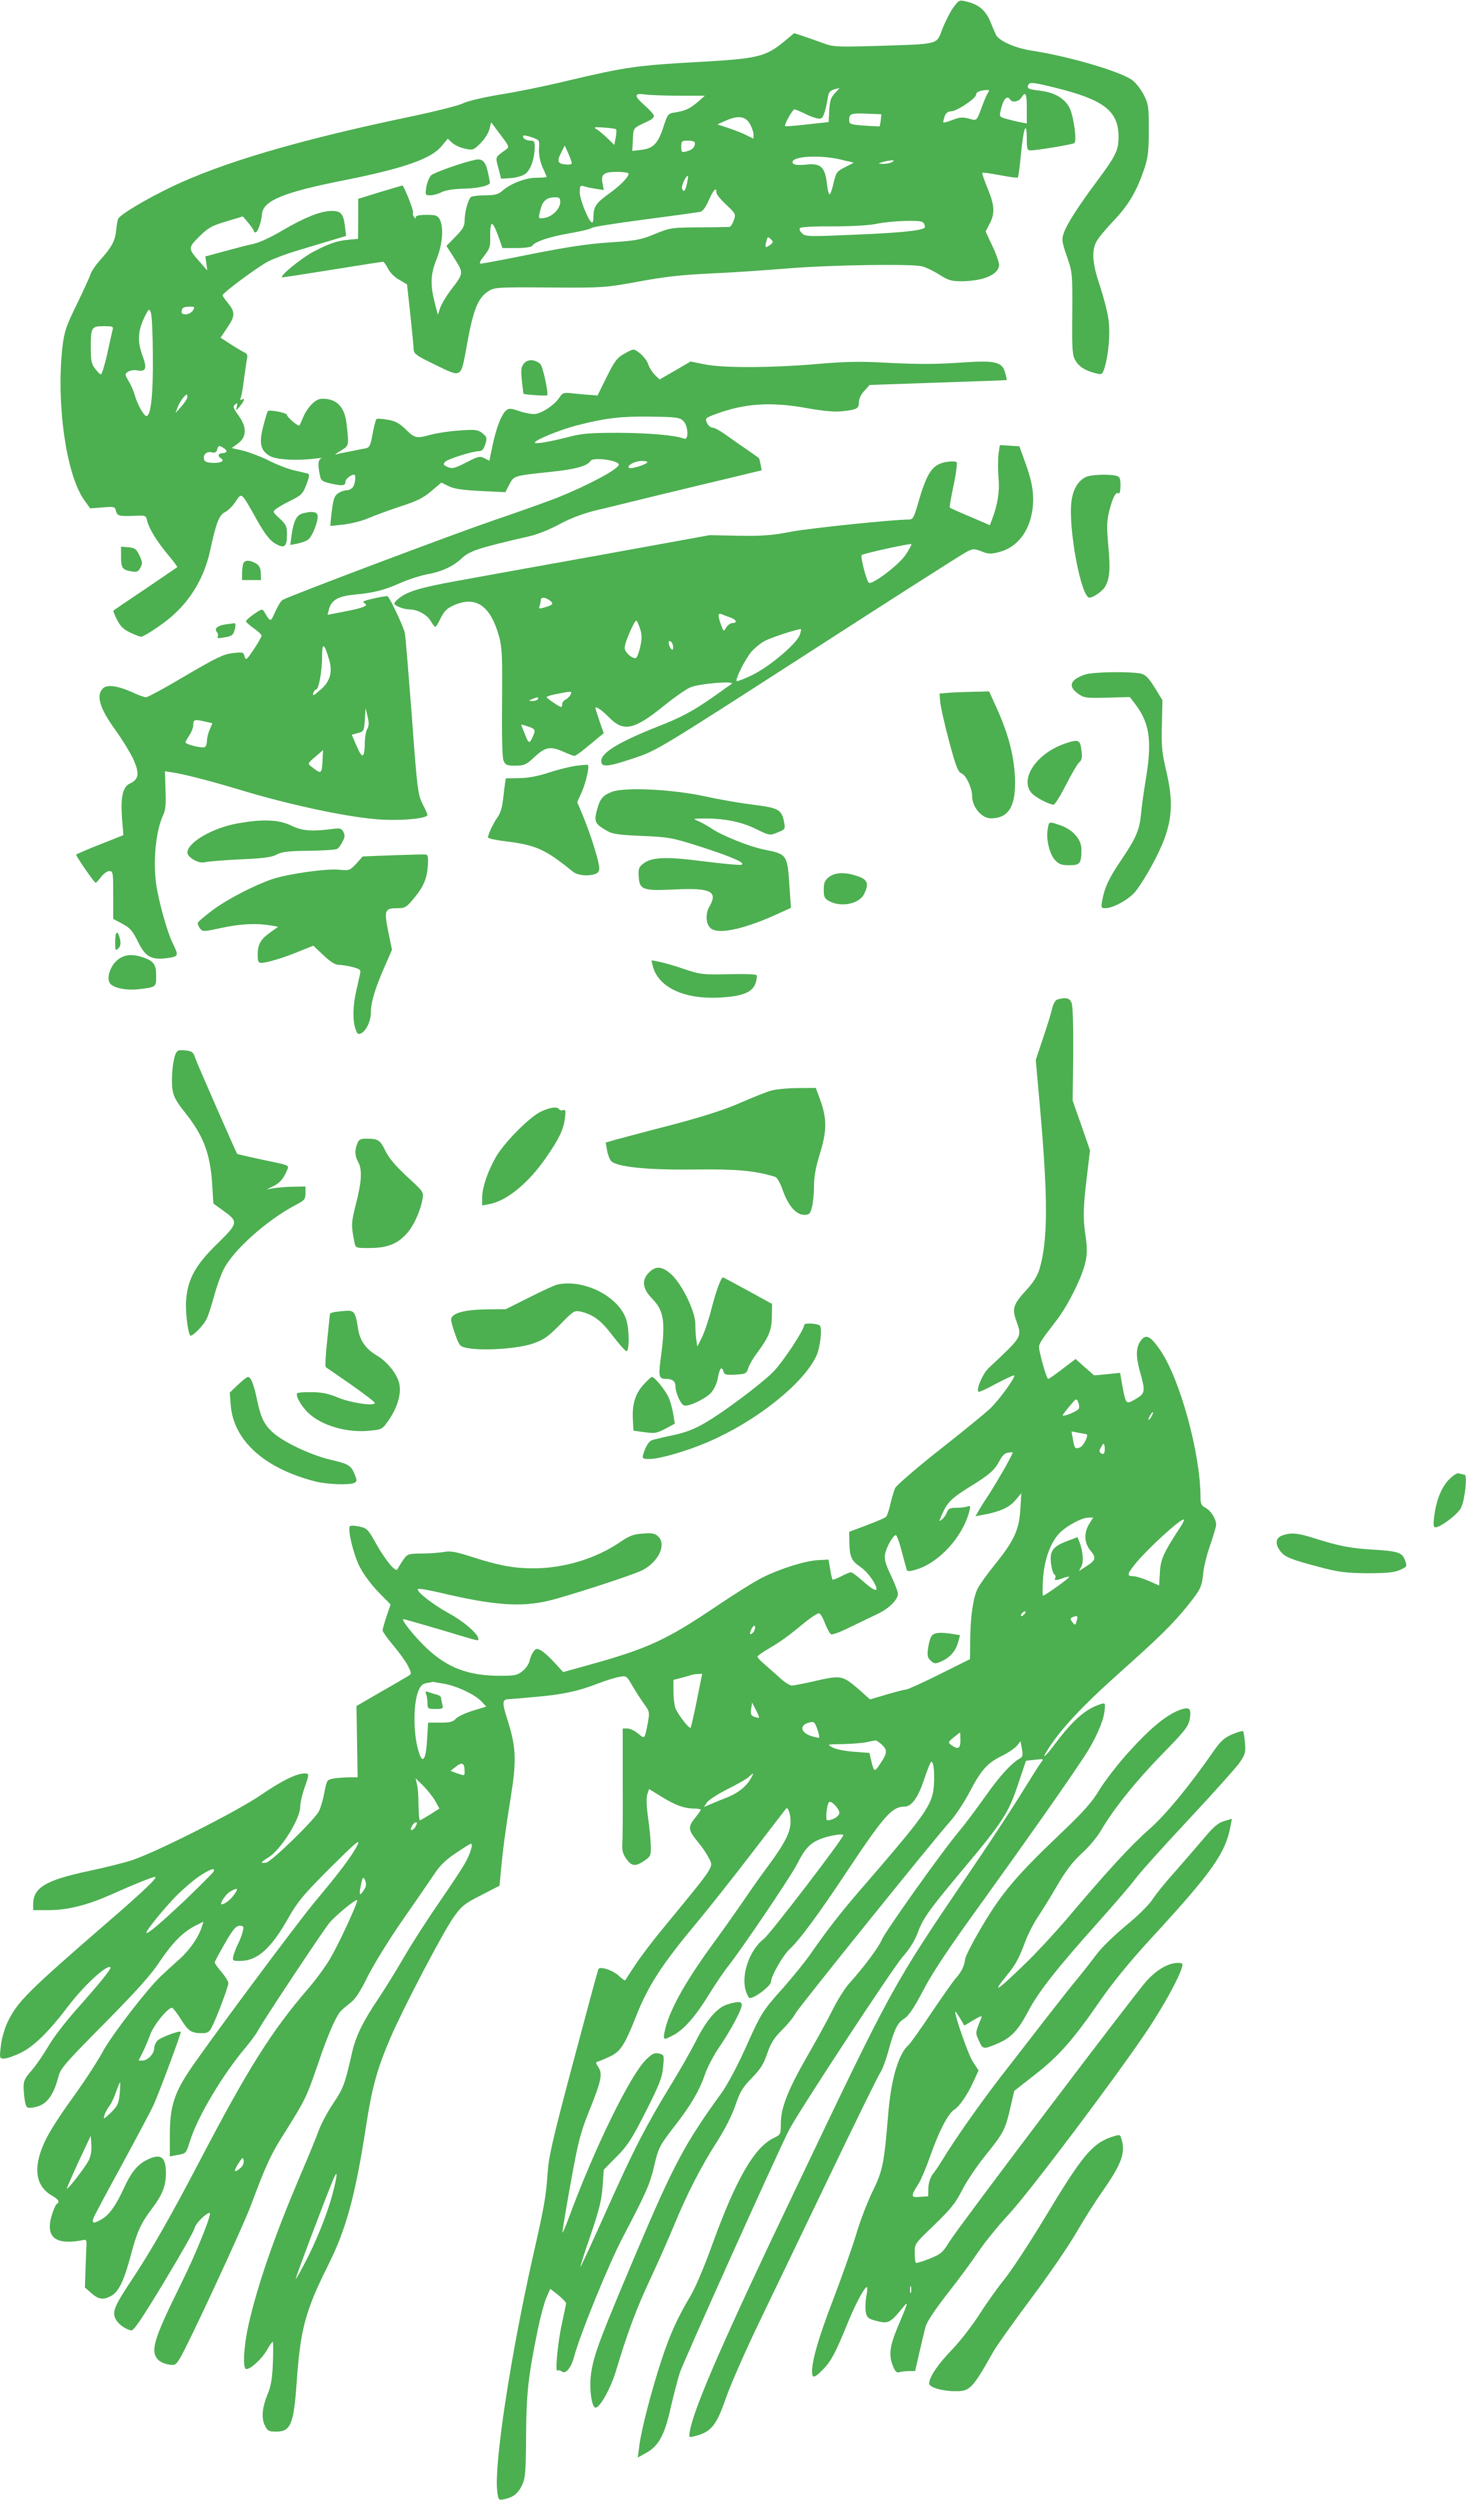 <?xml version="1.0" standalone="no"?>
<!DOCTYPE svg PUBLIC "-//W3C//DTD SVG 20010904//EN"
 "http://www.w3.org/TR/2001/REC-SVG-20010904/DTD/svg10.dtd">
<svg version="1.0" xmlns="http://www.w3.org/2000/svg"
 width="751pt" height="1280pt" viewBox="0 0 751 1280"
 preserveAspectRatio="xMidYMid meet">
<g transform="translate(0,1280) scale(0.1,-0.1)"
fill="#4caf50" stroke="none">
<path d="M4880 12756 c-17 -25 -41 -74 -54 -108 -29 -77 -13 -73 -327 -83
-215 -6 -228 -6 -285 15 -32 12 -79 28 -102 36 l-44 14 -54 -45 c-92 -75 -134
-85 -414 -101 -343 -19 -390 -26 -700 -99 -102 -25 -254 -56 -338 -69 -84 -14
-169 -34 -190 -45 -21 -11 -148 -43 -283 -71 -567 -119 -955 -234 -1215 -359
-128 -62 -254 -137 -268 -160 -3 -4 -8 -32 -11 -60 -5 -55 -23 -87 -86 -157
-20 -23 -40 -52 -44 -65 -4 -13 -35 -82 -70 -154 -57 -116 -65 -140 -75 -220
-33 -290 19 -658 112 -786 l30 -42 63 5 c60 5 64 4 69 -18 7 -26 15 -28 97
-25 54 3 57 2 63 -26 10 -41 49 -104 107 -174 28 -33 49 -62 47 -63 -1 -1 -75
-51 -163 -111 -88 -59 -162 -109 -164 -111 -2 -2 6 -23 18 -46 16 -33 32 -49
66 -66 25 -12 51 -22 58 -22 15 0 113 65 158 105 100 88 166 202 195 334 31
145 47 185 77 199 15 7 40 32 54 54 32 47 27 52 109 -94 38 -68 65 -103 89
-118 50 -31 65 -22 65 40 0 46 -4 54 -37 85 -37 34 -37 35 -18 50 11 8 43 27
72 41 60 30 64 34 86 92 12 32 13 44 4 47 -7 2 -37 9 -67 16 -30 6 -90 29
-133 51 -43 21 -103 44 -134 51 l-56 13 30 22 c47 33 49 83 6 143 -28 39 -31
48 -19 58 12 10 14 8 9 -11 -5 -23 -5 -23 16 2 23 28 28 45 9 34 -8 -5 -9 -2
-4 12 4 10 11 52 16 94 6 41 12 87 15 101 4 17 1 28 -8 32 -7 3 -39 21 -70 41
l-57 37 36 54 c40 59 39 78 -2 128 -13 16 -24 32 -24 35 1 13 185 149 235 174
28 14 89 37 138 52 48 14 126 38 173 52 l87 26 -6 50 c-8 63 -20 78 -67 78
-56 0 -137 -32 -250 -98 -60 -36 -123 -65 -153 -71 -29 -6 -95 -23 -149 -38
l-96 -26 5 -36 5 -36 -35 40 c-65 73 -65 75 -7 133 45 45 64 56 138 78 l86 26
28 -33 c15 -19 28 -37 28 -41 0 -5 4 -8 9 -8 11 0 30 53 33 94 6 69 110 112
431 175 298 60 439 109 490 174 l31 37 22 -21 c12 -11 41 -25 65 -30 41 -9 44
-8 80 27 21 21 41 52 46 72 l9 36 47 -63 c45 -59 47 -64 30 -76 -58 -42 -56
-36 -40 -95 l14 -55 49 3 c27 2 60 11 74 21 28 20 48 76 49 134 1 33 -2 37
-23 37 -23 0 -44 16 -34 26 3 2 22 -2 43 -9 39 -14 39 -14 36 -60 -1 -30 5
-62 18 -93 12 -25 21 -48 21 -50 0 -2 -24 -4 -52 -4 -56 0 -134 -30 -177 -69
-19 -16 -37 -21 -85 -21 -34 0 -66 -4 -72 -8 -15 -9 -34 -77 -34 -122 0 -27
-9 -44 -47 -82 l-46 -47 42 -66 c47 -75 47 -73 -21 -162 -22 -29 -46 -69 -53
-89 l-12 -36 -17 66 c-23 93 -20 145 12 223 29 74 36 160 14 201 -11 19 -21
22 -67 22 -37 0 -55 -4 -55 -12 0 -9 -3 -8 -9 2 -6 8 -8 17 -5 21 5 9 -47 139
-55 139 -3 0 -55 -16 -116 -34 l-110 -34 0 -102 -1 -103 -44 -4 c-61 -5 -103
-19 -181 -60 -66 -34 -185 -132 -162 -133 6 0 123 18 260 40 136 22 251 40
255 40 4 0 16 -16 26 -36 10 -20 35 -45 58 -57 l39 -23 17 -154 c9 -85 17
-166 17 -180 1 -21 16 -32 99 -72 153 -74 141 -81 175 102 31 172 55 234 106
267 33 22 39 23 315 21 277 -2 284 -1 456 30 132 25 224 35 375 42 110 5 288
17 395 26 204 17 619 24 680 11 20 -4 60 -23 90 -42 47 -30 63 -35 115 -35
110 1 186 32 193 79 2 12 -13 57 -33 99 l-36 77 21 40 c28 54 25 94 -11 181
-17 41 -29 77 -27 79 2 3 43 -3 91 -12 48 -9 89 -15 91 -12 3 3 10 56 16 118
12 133 29 180 30 84 0 -56 2 -63 20 -63 30 0 212 30 223 37 15 9 -2 133 -23
179 -25 50 -77 81 -154 90 -61 7 -69 12 -56 33 6 11 32 8 139 -19 247 -61 321
-119 321 -251 0 -67 -14 -97 -105 -219 -99 -133 -159 -225 -175 -272 -12 -33
-11 -44 15 -120 29 -82 29 -86 28 -294 -2 -193 0 -213 18 -243 19 -31 53 -51
110 -64 23 -6 27 -3 38 32 20 67 29 173 20 241 -4 36 -24 114 -43 172 -40 117
-45 182 -20 230 9 18 49 66 89 108 77 81 118 151 157 266 19 58 23 90 23 199
0 122 -2 133 -27 182 -15 28 -41 61 -58 73 -63 45 -323 121 -510 150 -88 13
-172 50 -188 82 -6 13 -18 41 -27 63 -26 64 -62 94 -132 109 -29 7 -34 4 -63
-38z m-603 -433 c-21 -23 -26 -39 -29 -88 l-3 -60 -110 -12 c-60 -7 -111 -11
-113 -9 -6 7 38 86 48 86 5 0 26 -9 47 -19 21 -11 50 -23 65 -26 24 -6 29 -3
39 21 6 16 14 49 18 74 6 43 11 48 60 59 3 1 -7 -11 -22 -26z m786 5 c-6 -7
-20 -40 -32 -72 -29 -78 -25 -75 -69 -63 -31 8 -48 7 -82 -7 -23 -9 -44 -15
-47 -13 -2 2 1 16 6 31 7 18 18 26 33 26 29 0 128 66 128 85 0 13 18 22 54 24
13 1 16 -2 9 -11z m-1581 -18 l129 0 -33 -29 c-43 -37 -64 -47 -115 -56 -41
-6 -42 -7 -64 -73 -27 -86 -53 -113 -113 -119 l-47 -6 3 59 c3 62 -1 57 81 95
15 7 27 18 27 25 0 7 -20 30 -45 52 -59 52 -59 67 1 58 26 -3 105 -6 176 -6z
m1778 -66 l0 -76 -32 6 c-18 3 -49 11 -71 17 -37 10 -38 12 -31 42 12 58 33
83 49 57 10 -17 44 -11 57 10 22 35 28 22 28 -56z m-748 -59 c-2 -16 -5 -31
-6 -32 -1 -1 -36 1 -79 4 -71 5 -77 8 -77 28 0 33 8 36 90 33 l75 -3 -3 -30z
m-672 -17 c11 -18 20 -43 20 -56 l0 -22 -37 18 c-21 11 -63 27 -93 37 l-55 18
40 18 c64 29 102 25 125 -13z m-684 -30 c3 -3 2 -23 -2 -43 l-7 -37 -36 35
c-20 19 -45 40 -56 46 -17 10 -10 11 37 8 32 -2 61 -6 64 -9z m404 -70 c0 -22
-14 -36 -43 -43 -25 -7 -27 -5 -27 24 0 29 3 31 35 31 21 0 35 -5 35 -12z
m-631 -103 c1 -7 -13 -9 -34 -7 -40 5 -43 17 -18 65 l16 32 18 -40 c10 -22 18
-45 18 -50z m1374 19 l71 -17 -45 -23 c-42 -21 -46 -27 -58 -78 -7 -31 -16
-58 -20 -61 -5 -2 -12 23 -15 56 -10 83 -31 103 -100 97 -53 -6 -76 -2 -76 12
0 30 136 38 243 14z m267 -14 c-8 -5 -28 -9 -45 -9 -29 1 -29 1 -5 9 14 4 34
8 45 9 16 1 17 -1 5 -9z m-1350 -59 c0 -18 -44 -63 -105 -106 -62 -45 -75 -64
-75 -117 0 -16 -3 -28 -7 -27 -16 1 -63 117 -63 154 0 34 2 37 23 31 12 -4 40
-10 61 -13 l39 -6 -6 33 c-10 48 5 60 74 60 33 0 59 -4 59 -9z m300 -47 c-10
-43 -17 -52 -26 -30 -5 14 19 66 30 66 2 0 0 -16 -4 -36z m150 -50 c0 -9 23
-37 50 -62 49 -46 50 -48 39 -80 -6 -17 -16 -33 -22 -34 -7 0 -77 -2 -157 -2
-140 -1 -147 -2 -225 -34 -72 -30 -95 -34 -230 -43 -110 -7 -216 -23 -399 -59
-137 -28 -256 -50 -263 -50 -10 0 -4 14 18 41 28 36 32 47 30 99 -1 32 3 61 8
64 5 3 19 -23 32 -59 l23 -65 72 0 c43 0 76 5 80 11 13 22 90 47 194 65 58 10
108 22 111 27 4 5 125 24 270 43 145 19 274 37 285 39 14 3 29 23 45 60 24 54
39 70 39 39z m-800 -48 c0 -34 -38 -73 -77 -81 -37 -7 -37 -6 -23 47 12 42 32
57 73 58 22 0 27 -4 27 -24z m1864 -112 c4 -9 5 -18 4 -19 -17 -16 -127 -27
-346 -36 -248 -11 -264 -11 -283 6 -12 12 -16 22 -10 28 5 5 81 9 168 8 97 0
183 5 223 13 36 8 104 14 151 15 72 1 88 -2 93 -15z m-789 -108 c-25 -18 -28
-15 -19 19 6 24 8 25 22 11 15 -14 14 -17 -3 -30z m-2957 -336 c-14 -22 -58
-27 -58 -7 0 20 10 27 42 27 26 0 27 -2 16 -20z m-205 -235 c2 -193 -10 -305
-33 -305 -13 0 -47 61 -59 105 -6 22 -20 55 -32 74 -20 33 -20 36 -4 47 10 7
29 11 44 8 49 -9 56 7 31 75 -27 72 -24 126 10 197 22 45 24 46 33 23 5 -13
10 -114 10 -224z m-207 133 c-3 -13 -16 -69 -28 -126 -13 -56 -27 -101 -32
-99 -5 2 -19 16 -30 31 -17 22 -21 42 -21 104 0 106 3 112 66 112 48 0 51 -1
45 -22z m384 -341 c0 -7 -14 -29 -31 -48 l-30 -34 11 30 c10 27 38 65 47 65 1
0 3 -6 3 -13z m200 -277 c0 -6 -9 -10 -20 -10 -21 0 -27 -15 -10 -25 22 -14 7
-25 -34 -25 -31 0 -46 5 -50 16 -9 24 12 45 39 38 17 -4 24 0 28 16 5 18 9 20
26 10 12 -6 21 -15 21 -20z"/>
<path d="M2435 11982 c-64 -13 -213 -66 -227 -80 -9 -10 -20 -36 -24 -59 -6
-42 -6 -43 20 -43 15 0 41 7 58 16 20 10 62 17 117 18 73 2 131 16 131 31 0 2
-5 27 -11 55 -11 52 -29 70 -64 62z"/>
<path d="M3195 10987 c-33 -18 -48 -38 -87 -117 l-47 -95 -38 3 c-21 1 -61 5
-89 8 -47 5 -52 3 -68 -21 -26 -40 -95 -85 -131 -85 -17 0 -53 7 -78 16 -40
14 -50 14 -64 3 -24 -21 -49 -84 -69 -176 l-17 -82 -26 13 c-23 12 -31 10 -93
-22 -61 -31 -72 -33 -95 -23 -23 11 -24 14 -12 27 16 15 140 54 174 54 14 0
23 10 31 35 10 33 9 37 -15 57 -23 18 -35 20 -116 14 -49 -3 -115 -13 -145
-21 -77 -21 -84 -20 -132 27 -33 32 -54 43 -92 49 -27 5 -52 6 -57 4 -4 -3
-13 -37 -20 -75 -10 -58 -16 -71 -33 -75 -12 -2 -48 -9 -81 -16 -33 -6 -66
-13 -75 -16 -8 -3 3 6 25 19 44 27 43 25 30 141 -9 75 -42 116 -100 124 -34 4
-46 1 -71 -20 -17 -14 -39 -45 -49 -69 -10 -24 -20 -45 -21 -46 -5 -8 -64 42
-64 54 0 10 -90 28 -98 19 -2 -2 -13 -36 -23 -76 -23 -88 -15 -125 32 -153 34
-20 137 -26 234 -14 28 4 42 4 33 2 -19 -6 -21 -32 -9 -89 5 -26 12 -31 61
-42 57 -12 70 -10 70 12 0 13 29 35 44 35 10 0 7 -40 -4 -61 -6 -10 -21 -19
-33 -19 -12 0 -32 -7 -44 -15 -22 -15 -27 -33 -37 -124 l-4 -44 66 7 c37 4 94
18 127 32 33 14 108 42 166 61 84 27 117 43 158 78 l52 44 37 -18 c27 -14 70
-20 164 -25 l127 -6 20 39 c24 46 23 45 212 65 127 13 188 30 204 56 13 21
145 3 145 -19 0 -22 -157 -106 -317 -170 -54 -21 -205 -75 -335 -119 -199 -68
-1019 -377 -1069 -403 -9 -4 -26 -32 -39 -61 -24 -55 -24 -55 -56 -1 -10 17
-13 16 -53 -11 -22 -16 -41 -32 -41 -37 0 -4 18 -20 40 -36 22 -15 40 -32 40
-38 0 -5 -18 -37 -40 -70 -37 -55 -41 -58 -47 -36 -6 22 -9 23 -61 17 -46 -5
-85 -24 -242 -116 -102 -61 -193 -110 -202 -110 -9 0 -40 11 -69 25 -76 34
-131 42 -152 20 -36 -36 -16 -102 63 -211 33 -46 75 -113 92 -149 34 -75 30
-105 -17 -127 -36 -16 -48 -71 -40 -177 l7 -87 -121 -48 c-66 -26 -121 -50
-121 -52 0 -9 93 -144 100 -144 3 0 16 14 28 30 13 17 31 30 42 30 19 0 20 -7
20 -122 l0 -123 47 -25 c40 -21 52 -36 80 -92 38 -78 69 -95 154 -83 54 8 55
12 24 75 -29 58 -75 225 -86 311 -15 125 1 268 37 346 12 24 15 57 12 128 l-3
96 40 -6 c62 -10 187 -42 331 -85 274 -84 595 -151 750 -157 114 -5 225 8 224
25 0 4 -12 30 -26 57 -23 47 -27 75 -54 445 -17 217 -32 410 -36 428 -4 27
-73 174 -88 189 -3 4 -88 -13 -116 -23 -12 -4 -13 -6 0 -14 19 -12 -14 -24
-115 -43 l-77 -15 7 27 c11 47 46 68 127 76 105 10 152 22 239 60 43 19 106
39 140 45 73 13 132 41 174 81 42 39 85 53 350 114 39 9 106 36 153 62 56 30
118 53 181 69 53 12 197 48 321 78 124 30 294 71 379 91 l153 37 -6 31 c-3 17
-7 31 -9 32 -1 1 -29 21 -62 44 -33 22 -82 57 -109 76 -26 19 -56 35 -65 35
-10 0 -23 11 -29 24 -11 24 -9 26 45 46 148 55 285 64 474 29 74 -13 134 -19
170 -15 78 8 89 13 89 47 0 17 11 40 28 58 l27 30 350 12 c193 6 351 12 352
13 1 1 -2 18 -8 38 -14 54 -51 63 -203 53 -152 -11 -242 -11 -431 -1 -112 6
-196 4 -332 -8 -228 -20 -484 -21 -576 -1 l-69 14 -79 -46 -80 -46 -24 23
c-13 13 -29 38 -35 56 -10 31 -56 74 -77 74 -4 0 -26 -10 -48 -23z m304 -341
c27 -24 31 -102 5 -92 -46 18 -178 29 -334 30 -147 0 -189 -3 -260 -22 -104
-26 -170 -37 -170 -28 0 13 127 65 212 87 145 38 228 48 379 46 129 -2 150 -4
168 -21z m-184 -215 c-16 -14 -86 -34 -93 -26 -12 12 31 35 67 35 21 0 31 -4
26 -9z m-1630 -1005 c20 -65 7 -113 -40 -155 -40 -35 -47 -38 -39 -16 4 8 10
15 14 15 13 0 30 95 30 168 0 75 10 71 35 -12z m197 -357 c-7 -10 -12 -40 -13
-66 -1 -86 -12 -92 -41 -25 l-26 60 32 9 c30 8 31 11 35 68 l4 60 10 -44 c8
-31 7 -48 -1 -62z m-808 -5 c-8 -18 -14 -44 -14 -58 0 -14 -5 -28 -11 -31 -12
-8 -99 14 -99 24 0 3 9 20 20 36 11 17 20 39 20 51 0 30 6 32 54 21 l44 -10
-14 -33z m578 -164 c-4 -64 -6 -65 -57 -25 -20 15 -19 17 20 50 22 19 40 34
40 35 0 0 -2 -27 -3 -60z"/>
<path d="M2686 10941 c-16 -18 -18 -31 -13 -87 4 -37 8 -68 9 -70 6 -5 116
-12 121 -8 8 9 -22 148 -35 160 -25 24 -63 26 -82 5z"/>
<path d="M5115 10474 c-3 -25 -3 -79 0 -118 7 -70 -4 -141 -34 -218 l-10 -27
-100 43 c-55 23 -102 44 -105 47 -3 2 6 54 19 114 13 61 20 114 15 119 -4 4
-27 5 -51 1 -74 -13 -100 -51 -149 -222 -18 -62 -24 -73 -43 -73 -84 0 -505
-44 -603 -62 -96 -19 -148 -23 -269 -21 l-150 3 -550 -100 c-302 -54 -639
-115 -748 -135 -189 -34 -256 -55 -299 -93 -10 -8 -18 -18 -18 -22 0 -11 48
-30 76 -30 41 0 91 -26 110 -59 10 -17 21 -31 24 -31 3 0 16 20 28 46 17 34
32 50 65 64 114 52 190 0 234 -160 15 -56 17 -102 15 -335 -2 -169 1 -281 7
-298 10 -24 15 -27 61 -27 46 0 55 4 99 45 55 51 81 56 150 25 24 -11 48 -20
54 -20 5 0 30 17 55 38 25 20 56 46 70 58 l25 20 -22 62 c-11 34 -21 64 -21
67 0 12 34 -11 73 -51 74 -73 126 -61 284 67 48 39 106 79 128 89 47 21 243
36 211 17 -10 -7 -52 -36 -92 -65 -102 -71 -161 -104 -282 -151 -202 -80 -292
-135 -292 -177 0 -34 30 -32 170 15 114 38 121 42 894 540 429 277 794 510
812 518 29 14 36 14 72 0 35 -14 47 -15 92 -3 91 24 153 104 169 216 10 76 0
142 -38 245 l-29 80 -50 3 -50 3 -7 -47z m-476 -515 c-35 -52 -175 -158 -189
-142 -13 15 -43 133 -36 141 8 8 249 61 255 56 2 -2 -11 -27 -30 -55z m-1823
-233 c22 -17 18 -23 -26 -36 -27 -8 -31 -7 -26 6 3 9 6 22 6 30 0 18 21 18 46
0z m927 -88 c30 -11 36 -28 9 -28 -9 0 -24 -10 -31 -22 -14 -23 -14 -23 -27
12 -18 50 -17 63 4 55 9 -4 29 -12 45 -17z m-463 -60 c9 -30 9 -50 -1 -93 -7
-30 -17 -55 -23 -55 -23 0 -56 32 -56 53 0 28 53 148 61 139 4 -4 12 -24 19
-44z m817 -29 c-17 -46 -157 -164 -245 -206 -40 -19 -75 -33 -78 -30 -9 9 44
113 76 151 18 20 50 46 71 56 31 16 155 57 181 59 3 1 1 -13 -5 -30z m-649
-58 c4 -28 -13 -20 -21 9 -3 14 -1 20 6 17 7 -2 14 -14 15 -26z m-524 -246
c-4 -9 -15 -20 -25 -26 -11 -5 -19 -16 -19 -24 0 -8 -2 -15 -5 -15 -9 0 -75
45 -75 51 0 3 24 11 53 16 75 15 77 15 71 -2z m-169 -25 c-3 -5 -16 -10 -28
-9 -21 0 -21 1 -2 9 28 12 37 12 30 0z m-46 -141 c34 -12 36 -17 19 -54 -15
-34 -21 -32 -38 13 -8 20 -16 40 -18 45 -5 9 -1 9 37 -4z"/>
<path d="M5561 10357 c-39 -20 -64 -62 -72 -123 -18 -136 49 -494 92 -494 19
0 65 32 79 54 24 39 29 89 18 207 -9 102 -9 128 5 185 18 69 33 98 48 88 5 -3
9 15 9 39 0 38 -3 46 -22 51 -39 10 -132 6 -157 -7z"/>
<path d="M1550 10171 c-31 -8 -46 -39 -56 -109 l-7 -52 34 6 c19 4 44 12 56
20 23 14 58 106 49 129 -6 16 -34 18 -76 6z"/>
<path d="M620 9953 c0 -60 6 -70 50 -78 31 -6 38 -3 49 18 12 22 11 30 -5 64
-16 33 -24 38 -56 41 l-38 3 0 -48z"/>
<path d="M1246 9914 c-3 -9 -6 -31 -6 -50 l0 -34 48 0 49 0 -1 36 c-1 27 -8
39 -26 50 -33 18 -57 17 -64 -2z"/>
<path d="M1155 9603 c-41 -6 -59 -22 -44 -39 6 -7 8 -18 4 -24 -5 -8 4 -9 32
-4 45 8 48 11 57 47 4 19 3 27 -6 26 -7 -1 -26 -4 -43 -6z"/>
<path d="M5557 9346 c-76 -27 -87 -60 -34 -98 30 -21 40 -23 149 -20 l116 3
26 -34 c74 -96 88 -186 58 -373 -12 -71 -24 -158 -27 -194 -8 -81 -26 -122
-103 -236 -61 -90 -83 -136 -96 -206 -6 -35 -5 -38 16 -38 41 0 123 46 155 86
50 64 122 196 150 275 39 110 41 198 8 339 -23 98 -26 132 -23 240 l3 125 -40
65 c-31 50 -48 66 -70 71 -57 12 -249 9 -288 -5z"/>
<path d="M4859 9253 l-46 -4 4 -47 c3 -26 23 -116 46 -201 34 -127 45 -154 63
-161 23 -9 54 -75 54 -116 0 -56 49 -114 96 -114 86 0 124 55 124 179 0 124
-31 248 -98 394 l-35 77 -81 -2 c-45 -1 -102 -3 -127 -5z"/>
<path d="M5453 8992 c-145 -51 -231 -181 -168 -253 20 -22 89 -58 112 -59 7 0
35 45 63 100 28 55 58 107 68 116 14 12 17 25 12 62 -6 55 -15 59 -87 34z"/>
<path d="M2950 8879 c-30 -4 -93 -20 -140 -35 -57 -19 -108 -28 -152 -28 l-67
-1 -6 -42 c-3 -24 -7 -63 -11 -87 -3 -25 -14 -56 -25 -70 -19 -25 -49 -87 -49
-104 0 -5 42 -14 93 -20 153 -19 200 -40 342 -155 23 -19 75 -25 114 -12 14 4
21 15 21 30 0 31 -43 169 -82 264 l-31 74 23 51 c23 53 41 135 31 140 -3 1
-31 -1 -61 -5z"/>
<path d="M3135 8746 c-45 -17 -61 -35 -75 -86 -19 -68 -14 -78 55 -117 23 -13
66 -19 175 -23 138 -6 153 -9 295 -54 168 -54 242 -87 211 -94 -11 -2 -97 6
-192 18 -191 25 -266 22 -309 -12 -22 -17 -26 -27 -23 -66 4 -68 21 -74 185
-66 183 9 222 -10 178 -86 -24 -41 -19 -97 10 -116 44 -29 180 3 348 81 l59
27 -7 97 c-11 177 -11 177 -130 201 -76 15 -217 72 -270 108 -22 15 -53 32
-70 39 -28 11 -25 12 35 12 101 1 189 -17 264 -54 67 -33 71 -33 105 -19 46
19 44 17 37 59 -12 59 -30 69 -151 84 -61 7 -173 26 -250 43 -172 37 -412 49
-480 24z"/>
<path d="M1216 8584 c-128 -23 -256 -98 -256 -149 0 -25 58 -58 88 -50 15 4
97 11 182 15 120 5 163 11 188 25 27 14 60 18 166 19 72 1 137 5 144 10 7 4
19 21 27 37 12 22 13 34 4 50 -9 18 -17 20 -62 14 -103 -13 -150 -9 -207 19
-64 30 -145 33 -274 10z"/>
<path d="M5367 8554 c-9 -52 10 -128 38 -158 20 -21 33 -26 73 -26 55 0 62 9
62 82 0 50 -45 101 -107 122 -61 21 -59 22 -66 -20z"/>
<path d="M2012 8421 l-154 -6 -33 -37 c-33 -35 -36 -36 -87 -31 -65 7 -261
-21 -343 -48 -94 -32 -235 -105 -310 -162 -38 -29 -70 -56 -72 -62 -1 -5 4
-18 11 -28 14 -18 18 -18 110 2 97 21 179 25 251 13 l40 -7 -42 -30 c-49 -35
-63 -61 -63 -115 0 -31 4 -40 18 -40 28 0 112 25 192 58 l75 30 52 -49 c35
-33 60 -49 78 -49 14 0 46 -5 70 -11 38 -10 44 -14 40 -33 -3 -11 -11 -52 -20
-89 -18 -80 -19 -152 -4 -195 9 -27 14 -30 30 -22 27 15 49 63 49 108 0 50 22
123 70 232 l38 87 -19 93 c-22 109 -18 120 46 120 39 0 47 4 84 49 51 61 69
103 73 172 2 42 0 53 -12 54 -8 1 -84 -1 -168 -4z"/>
<path d="M4246 8309 c-21 -17 -26 -29 -26 -64 0 -39 4 -46 30 -60 62 -32 155
-12 178 40 24 52 16 72 -35 89 -64 22 -115 20 -147 -5z"/>
<path d="M590 7980 c0 -47 1 -50 16 -36 11 11 14 25 9 46 -11 50 -25 44 -25
-10z"/>
<path d="M601 7884 c-35 -29 -55 -87 -40 -115 13 -26 81 -41 147 -34 93 11 92
10 92 69 0 59 -12 75 -69 95 -55 18 -96 14 -130 -15z"/>
<path d="M3344 7854 c27 -107 157 -170 335 -162 123 6 176 26 192 75 6 19 8
37 4 41 -4 4 -69 6 -145 4 -132 -3 -143 -1 -227 27 -48 17 -106 33 -127 37
l-39 7 7 -29z"/>
<path d="M5418 7683 c-11 -3 -22 -21 -28 -46 -5 -23 -26 -92 -47 -153 l-37
-111 23 -259 c40 -456 39 -667 -4 -812 -11 -36 -32 -69 -70 -110 -63 -69 -71
-92 -50 -151 31 -88 36 -80 -141 -246 -30 -29 -64 -108 -52 -121 3 -3 45 16
92 42 48 25 89 44 91 42 9 -8 -75 -124 -122 -169 -26 -25 -144 -121 -261 -213
-117 -92 -218 -180 -226 -194 -7 -15 -18 -53 -25 -84 -7 -31 -17 -61 -24 -66
-7 -5 -51 -24 -99 -42 l-88 -33 1 -51 c1 -77 11 -98 57 -129 35 -23 82 -88 82
-112 0 -14 -24 -1 -70 40 -28 25 -55 45 -61 45 -5 0 -28 -9 -50 -21 -23 -11
-42 -19 -44 -17 -2 2 -8 26 -12 53 l-9 50 -53 -3 c-66 -3 -195 -44 -285 -89
-39 -19 -144 -85 -236 -147 -256 -173 -352 -217 -655 -301 l-130 -36 -45 49
c-25 28 -56 55 -69 62 -21 11 -26 10 -38 -6 -8 -11 -17 -31 -20 -47 -3 -15
-19 -39 -35 -52 -27 -22 -38 -25 -116 -25 -162 0 -268 40 -374 139 -62 58
-137 151 -121 151 4 0 91 -25 193 -55 210 -63 190 -58 190 -45 0 24 -76 90
-151 130 -82 45 -169 113 -158 124 4 4 55 -5 115 -19 270 -64 411 -75 554 -41
94 22 433 132 480 156 84 43 126 133 81 174 -16 15 -32 18 -78 14 -48 -3 -69
-11 -120 -46 -123 -83 -286 -132 -441 -132 -100 0 -180 15 -319 60 -78 25
-106 30 -138 24 -22 -4 -73 -8 -114 -8 -72 -1 -74 -2 -97 -35 -13 -19 -25 -40
-28 -45 -7 -20 -59 42 -107 126 -43 78 -49 84 -88 92 -23 5 -44 6 -48 2 -14
-13 16 -140 48 -205 20 -40 58 -91 96 -131 l64 -65 -21 -61 c-11 -33 -20 -66
-20 -72 0 -6 24 -40 54 -76 30 -35 64 -82 75 -104 20 -39 20 -42 4 -52 -10 -6
-74 -44 -143 -83 l-124 -72 3 -182 3 -183 -44 0 c-23 0 -59 -3 -78 -6 -35 -6
-36 -7 -48 -71 -7 -36 -19 -79 -28 -96 -21 -43 -243 -259 -271 -264 -32 -5
-29 2 12 27 64 39 163 197 163 260 0 19 10 62 21 94 26 73 26 76 1 76 -41 0
-118 -38 -226 -112 -121 -83 -539 -294 -660 -333 -40 -13 -140 -38 -221 -55
-218 -46 -283 -85 -283 -169 l0 -31 78 0 c98 0 198 25 322 80 118 53 211 90
224 90 18 0 -63 -77 -244 -233 -412 -357 -461 -406 -512 -512 -16 -35 -31 -88
-34 -123 -7 -61 -6 -62 17 -62 13 0 51 13 84 29 67 32 143 106 242 236 84 111
202 219 219 202 6 -6 -54 -80 -174 -215 -55 -62 -121 -147 -145 -190 -25 -42
-63 -98 -86 -124 -35 -40 -41 -52 -40 -90 1 -23 4 -56 8 -73 6 -26 10 -30 36
-26 69 8 107 53 135 161 10 40 39 72 235 270 162 164 239 249 282 315 66 98
119 152 183 185 l42 21 -7 -23 c-17 -56 -64 -124 -118 -171 -33 -29 -76 -69
-97 -89 -74 -72 -245 -295 -291 -378 -25 -47 -86 -141 -135 -210 -117 -162
-159 -232 -184 -302 -38 -108 -19 -186 55 -229 36 -21 43 -33 25 -44 -5 -3
-17 -31 -26 -61 -32 -112 23 -152 168 -122 9 2 12 -6 11 -27 -1 -16 -3 -72 -5
-123 l-3 -94 33 -29 c36 -32 60 -36 100 -15 39 20 66 75 101 205 33 125 52
167 111 245 52 69 70 114 70 180 0 85 -28 103 -100 66 -47 -24 -80 -65 -116
-145 -39 -85 -72 -132 -109 -155 -44 -27 -57 -26 -46 4 5 13 72 138 148 277
76 140 149 277 161 304 31 70 142 368 138 372 -7 7 -99 -27 -117 -43 -10 -9
-19 -28 -19 -41 0 -28 -33 -63 -60 -63 l-20 0 20 40 c11 21 29 64 40 94 19 50
89 136 111 136 5 0 26 -27 46 -59 38 -61 53 -71 110 -71 26 0 36 6 48 31 24
45 85 208 85 226 0 8 -16 33 -35 56 -19 22 -35 44 -35 49 0 5 24 49 52 98 42
72 57 90 76 90 19 0 22 -4 16 -27 -3 -16 -14 -44 -23 -63 -10 -19 -21 -47 -25
-63 -6 -26 -5 -27 34 -27 88 0 159 63 249 223 47 82 75 116 213 254 132 131
156 151 139 116 -25 -51 -94 -143 -216 -288 -98 -117 -578 -763 -653 -879 -71
-109 -92 -180 -92 -314 l0 -113 37 7 c47 8 46 7 67 74 39 124 168 340 287 480
25 30 54 70 64 89 22 43 330 506 361 544 35 42 144 131 144 117 0 -19 -94
-222 -138 -297 -23 -40 -73 -108 -111 -152 -191 -222 -309 -409 -561 -891
-146 -279 -248 -457 -343 -600 -88 -132 -102 -164 -87 -199 11 -27 49 -56 82
-63 13 -2 53 57 168 247 83 138 154 262 157 277 4 23 59 78 77 78 14 0 -67
-203 -146 -362 -139 -281 -158 -342 -121 -387 10 -12 34 -24 55 -27 34 -6 38
-4 60 32 40 64 317 661 360 774 83 221 103 266 181 388 103 165 108 176 166
345 48 142 89 237 114 267 6 8 29 27 49 43 28 20 52 57 93 140 31 61 111 191
178 287 67 96 140 202 162 235 28 43 60 74 110 107 39 26 73 48 78 48 12 0 -4
-52 -31 -100 -14 -25 -73 -115 -132 -200 -59 -85 -140 -211 -180 -280 -40 -69
-99 -164 -131 -212 -80 -118 -116 -193 -135 -275 -36 -160 -45 -186 -96 -261
-29 -43 -62 -105 -75 -139 -12 -35 -54 -136 -92 -225 -133 -311 -220 -562
-267 -767 -26 -114 -32 -231 -12 -231 22 0 78 51 104 95 14 25 28 45 31 45 3
0 3 -48 1 -107 -3 -78 -10 -122 -26 -158 -29 -72 -34 -122 -16 -162 15 -30 20
-33 59 -33 74 0 90 37 105 255 19 270 44 363 161 597 92 184 139 354 194 711
31 201 57 294 125 453 66 153 269 541 326 621 39 54 54 67 138 109 l95 49 6
65 c11 120 25 224 51 385 31 191 28 258 -15 395 -30 93 -29 109 4 110 6 0 64
5 130 11 143 12 224 29 325 68 41 16 92 32 112 35 37 7 38 6 68 -46 17 -29 44
-71 60 -93 28 -38 28 -42 19 -95 -17 -86 -15 -85 -50 -56 -17 14 -41 26 -55
26 l-24 0 0 -272 c1 -150 0 -293 -2 -318 -2 -34 3 -53 20 -77 28 -39 47 -41
93 -10 31 21 34 27 33 72 0 28 -6 93 -14 146 -8 60 -10 105 -4 122 l9 27 65
-40 c70 -43 116 -60 168 -60 17 0 32 -3 32 -6 0 -3 -14 -23 -31 -44 -36 -45
-34 -60 17 -122 20 -23 44 -59 55 -81 25 -49 37 -30 -235 -361 -54 -65 -119
-151 -144 -190 -26 -39 -48 -73 -49 -75 -2 -3 -16 7 -31 21 -32 31 -101 53
-107 35 -3 -7 -61 -221 -129 -477 -106 -398 -125 -480 -131 -570 -8 -118 -17
-169 -75 -423 -114 -507 -199 -1061 -183 -1200 6 -48 6 -49 36 -43 46 9 72 30
92 73 16 33 19 67 20 248 1 218 11 309 60 547 13 65 33 138 44 164 l20 45 41
-32 c22 -18 40 -37 40 -43 -1 -6 -10 -51 -21 -101 -21 -93 -37 -256 -23 -243
4 4 14 2 22 -4 19 -16 48 18 63 75 28 109 178 476 247 607 121 231 142 277
163 369 22 95 27 105 111 213 77 99 123 178 149 256 12 36 46 101 76 144 59
87 113 189 113 213 0 18 -19 19 -72 3 -54 -16 -108 -79 -163 -188 -25 -50 -81
-148 -124 -218 -132 -216 -194 -336 -332 -645 -73 -163 -134 -296 -136 -294
-1 2 22 76 53 164 43 127 56 179 61 247 l6 87 66 67 c57 57 78 91 150 232 70
139 84 175 88 227 6 61 5 62 -21 69 -23 5 -34 0 -66 -31 -82 -80 -267 -459
-396 -810 -18 -49 -33 -83 -33 -75 0 8 19 123 43 256 38 210 50 256 94 365 62
154 70 190 48 224 -16 24 -16 26 1 31 10 3 37 15 61 26 51 25 74 62 128 198
63 162 133 270 321 495 55 66 178 221 273 345 95 124 175 227 177 230 9 11 23
-28 23 -65 0 -56 -29 -113 -119 -234 -43 -58 -101 -141 -129 -183 -29 -42 -96
-137 -150 -211 -147 -201 -228 -349 -248 -453 -7 -40 -5 -40 44 -15 55 29 113
94 182 206 34 55 77 118 94 140 71 88 325 464 359 530 39 78 66 107 117 128
43 18 120 31 120 21 0 -17 -376 -508 -407 -531 -71 -55 -116 -178 -94 -261 7
-23 16 -42 22 -42 28 0 109 63 109 84 0 28 61 135 95 166 50 46 147 177 285
385 199 299 239 345 304 345 37 0 71 49 102 145 16 47 31 85 35 85 17 0 20
-120 5 -173 -22 -75 -76 -146 -378 -494 -95 -111 -158 -191 -252 -326 -26 -37
-87 -111 -134 -165 -106 -118 -113 -129 -197 -317 -38 -84 -90 -181 -118 -220
-188 -259 -245 -365 -440 -825 -182 -430 -212 -508 -228 -605 -13 -79 2 -189
24 -182 25 7 75 99 101 183 61 204 108 328 179 479 41 88 95 210 120 271 64
156 138 301 218 425 42 66 79 138 96 189 24 70 37 92 84 140 45 46 61 72 79
125 18 53 34 79 75 120 29 29 61 67 70 86 18 33 704 884 794 985 25 28 68 92
95 143 61 117 92 153 167 190 33 16 68 40 79 53 l18 23 7 -39 c6 -31 4 -41
-10 -49 -43 -24 -104 -90 -177 -194 -44 -62 -105 -144 -137 -182 -86 -102
-376 -510 -394 -553 -16 -39 -95 -144 -163 -219 -24 -26 -64 -89 -89 -140 -26
-52 -85 -160 -132 -241 -98 -171 -132 -259 -133 -340 0 -55 -1 -58 -35 -74
-100 -47 -194 -210 -315 -543 -39 -109 -88 -226 -112 -265 -69 -116 -104 -194
-148 -326 -50 -151 -106 -363 -115 -444 l-8 -59 43 24 c64 35 95 92 125 228
15 64 36 145 47 181 18 55 495 1116 560 1244 44 87 534 834 584 889 32 36 59
79 73 115 28 78 56 118 231 327 209 249 236 292 285 438 l41 122 47 5 c41 5
45 4 33 -10 -7 -8 -50 -76 -96 -150 -45 -74 -166 -259 -269 -410 -405 -597
-395 -580 -901 -1640 -356 -744 -513 -1103 -535 -1223 -7 -38 -7 -38 21 -31
87 21 114 54 164 199 23 66 98 237 167 380 69 143 233 485 365 759 132 275
248 511 258 525 10 14 28 62 40 106 32 117 47 148 83 170 23 15 49 54 97 145
47 91 132 218 311 465 223 310 410 575 512 729 55 82 99 180 105 233 5 44 4
45 -19 38 -76 -24 -140 -79 -233 -202 -42 -57 -69 -83 -50 -50 64 109 178 233
382 415 200 178 272 249 347 342 66 83 71 93 79 165 3 33 19 98 36 145 16 47
30 93 30 103 0 29 -26 72 -54 87 -22 11 -26 21 -26 54 0 222 -105 607 -207
754 -47 69 -71 82 -95 53 -29 -36 -31 -80 -9 -161 30 -105 28 -114 -21 -143
-50 -29 -50 -29 -68 66 l-12 68 -67 -7 -66 -6 -48 42 -47 42 -67 -51 c-36 -28
-69 -51 -73 -51 -7 0 -31 79 -45 145 -6 33 -5 34 89 157 58 75 131 222 147
298 9 41 9 74 -1 140 -13 90 -11 141 11 322 l13 108 -44 127 -45 128 3 236 c1
140 -2 247 -8 263 -9 26 -28 31 -72 19z m109 -2095 c-4 -12 -76 -42 -83 -35
-2 1 14 22 34 46 34 41 37 43 45 23 5 -12 7 -27 4 -34z m373 -38 c-6 -11 -13
-20 -16 -20 -2 0 0 9 6 20 6 11 13 20 16 20 2 0 0 -9 -6 -20z m-333 -94 c10
-8 -18 -61 -35 -67 -25 -9 -27 -7 -36 44 l-7 38 38 -7 c21 -4 39 -7 40 -8z
m91 -91 c-2 -9 -8 -12 -17 -6 -11 7 -11 13 0 32 11 20 14 21 17 7 2 -10 2 -25
0 -33z m-514 -87 c-26 -45 -59 -100 -73 -122 -14 -21 -37 -56 -50 -78 l-24
-41 39 7 c83 15 134 37 165 74 l31 37 -5 -82 c-6 -105 -32 -161 -126 -278 -40
-49 -82 -107 -92 -127 -24 -47 -38 -146 -39 -268 l-1 -95 -157 -78 c-86 -43
-162 -77 -168 -77 -7 0 -51 -11 -99 -25 l-88 -26 -57 51 c-84 72 -91 73 -217
45 -59 -14 -117 -25 -127 -25 -10 0 -40 19 -65 43 -26 23 -61 54 -79 70 -18
15 -32 31 -32 35 0 4 28 24 63 44 62 37 90 57 186 136 29 23 59 42 66 42 7 0
21 -23 31 -51 11 -28 25 -54 32 -57 8 -2 50 13 95 36 45 22 108 52 139 67 60
27 108 74 108 105 0 10 -16 52 -36 94 -28 59 -35 83 -30 109 7 36 41 97 55 97
5 0 19 -37 30 -82 12 -46 24 -88 26 -95 3 -9 14 -9 42 -1 120 32 246 169 279
302 6 25 5 28 -10 23 -10 -4 -35 -7 -57 -7 -32 0 -41 -4 -48 -23 -5 -13 -16
-29 -26 -37 -15 -12 -15 -11 -4 16 32 74 51 93 164 162 86 54 112 77 136 124
12 23 27 38 41 40 13 2 24 3 26 2 2 -1 -18 -40 -44 -86z m436 -280 c-29 -47
-26 -99 7 -138 30 -37 27 -49 -26 -82 l-34 -22 13 24 c12 23 8 77 -10 124
l-10 26 -52 -20 c-74 -27 -92 -52 -84 -114 3 -27 11 -53 17 -57 6 -4 8 -12 5
-18 -9 -14 5 -14 40 -1 15 6 29 9 31 6 4 -4 -124 -96 -134 -96 -3 0 -3 37 0
83 6 95 33 176 77 229 32 39 119 88 157 88 l23 0 -20 -32z m471 -10 c-90 -137
-106 -171 -109 -239 l-4 -67 -54 24 c-30 13 -66 24 -79 24 -34 0 -32 10 14 67
58 71 223 223 244 223 5 0 -1 -15 -12 -32z m-803 -452 c-7 -8 -15 -12 -17 -11
-5 6 10 25 20 25 5 0 4 -6 -3 -14z m267 -37 c-7 -22 -8 -22 -22 -4 -12 17 -11
20 4 26 24 9 26 5 18 -22z m-1655 -55 c-18 -21 -24 -10 -9 18 8 14 14 18 17
10 2 -7 -2 -19 -8 -28z m-290 -349 c-15 -75 -30 -138 -32 -141 -8 -7 -65 68
-78 100 -5 15 -10 54 -10 86 l0 59 43 11 c23 6 47 13 52 15 6 2 20 4 31 4 l21
1 -27 -135z m-1295 84 c68 -12 160 -56 193 -92 l23 -25 -69 -21 c-37 -11 -77
-30 -87 -41 -14 -16 -31 -20 -80 -20 l-62 0 -5 -85 c-5 -95 -20 -127 -38 -79
-33 86 -36 256 -6 328 11 26 22 36 43 39 15 2 28 5 29 6 0 0 27 -4 59 -10z
m1613 -174 c-2 -1 -12 1 -24 5 -17 7 -20 14 -16 41 l5 32 19 -37 c11 -21 18
-39 16 -41z m301 -64 c6 -19 9 -36 7 -38 -1 -2 -21 2 -42 9 -50 17 -59 51 -17
66 33 11 36 8 52 -37z m731 -51 c0 -43 -12 -50 -46 -25 -18 14 -18 15 11 39
17 14 31 25 33 26 1 0 2 -18 2 -40z m-403 -22 c30 -28 29 -44 -7 -97 -31 -47
-32 -47 -48 19 l-8 35 -80 6 c-44 3 -93 13 -109 22 -30 16 -29 16 50 17 44 1
98 5 120 9 22 5 44 9 49 10 6 0 20 -9 33 -21z m-2137 -135 c0 -27 2 -26 -40
-12 l-32 12 28 22 c31 25 44 18 44 -22z m1463 -44 c-22 -38 -64 -70 -118 -92
-22 -8 -58 -23 -79 -32 l-40 -17 16 24 c8 12 56 43 106 68 50 25 99 53 109 63
25 25 27 21 6 -14z m-1614 -109 l22 -40 -47 -30 c-27 -16 -50 -30 -53 -30 -4
0 -6 35 -7 78 0 42 -3 91 -8 107 l-7 30 39 -38 c21 -21 49 -56 61 -77z m2071
-62 c0 -17 -34 -38 -62 -38 -10 0 -4 72 8 92 9 14 54 -32 54 -54z m-2170 -68
c-6 -11 -15 -20 -21 -20 -6 0 -6 7 1 20 6 11 15 20 21 20 6 0 6 -7 -1 -20z
m-1037 -234 c-4 -7 -69 -72 -143 -143 -128 -121 -200 -182 -200 -168 0 13 89
122 152 187 35 35 88 81 118 101 57 38 87 48 73 23z m772 -92 c-21 -32 -26
-30 -19 9 10 57 15 64 25 38 7 -17 5 -30 -6 -47z m-665 -24 c-19 -27 -49 -50
-64 -50 -14 0 21 53 43 65 39 22 44 18 21 -15z m-587 -1022 c-5 -49 -11 -61
-45 -95 -36 -34 -40 -36 -33 -13 4 14 16 35 26 48 10 13 25 46 34 73 10 28 19
49 21 47 1 -2 0 -29 -3 -60z m-159 -340 c-18 -35 -106 -149 -111 -144 -2 2 25
63 59 137 l63 134 3 -47 c2 -30 -3 -59 -14 -80z m776 -40 c-32 -26 -35 -16 -8
26 21 32 23 33 26 14 3 -14 -5 -29 -18 -40z m484 -90 c-24 -106 -73 -235 -135
-361 -33 -65 -62 -117 -64 -115 -3 3 157 427 195 516 17 39 19 24 4 -40z"/>
<path d="M4770 4420 c-6 -10 -13 -39 -16 -62 -5 -35 -2 -46 14 -61 18 -16 23
-17 53 -4 44 19 75 53 87 98 l10 37 -37 6 c-68 11 -100 7 -111 -14z"/>
<path d="M2183 4126 c4 -10 7 -31 7 -47 0 -27 2 -29 41 -29 38 0 41 2 35 23
-3 12 -6 27 -6 33 0 7 -11 15 -24 18 -13 3 -32 9 -42 13 -14 5 -16 3 -11 -11z"/>
<path d="M898 7400 c-14 -36 -22 -131 -14 -181 5 -33 21 -62 62 -113 96 -120
131 -211 141 -370 l6 -98 47 -34 c83 -59 82 -65 -26 -171 -110 -107 -151 -179
-160 -284 -6 -57 8 -174 21 -187 8 -8 65 49 82 82 9 17 26 69 39 118 13 48 35
110 49 138 50 99 219 250 365 328 50 26 55 31 55 63 l0 34 -60 -1 c-33 0 -78
-4 -100 -7 l-40 -7 30 14 c35 16 56 39 73 79 14 33 26 28 -132 61 -66 14 -120
27 -121 28 -9 15 -205 462 -214 489 -11 33 -16 37 -53 41 -35 3 -41 1 -50 -22z"/>
<path d="M3950 7216 c-25 -7 -97 -36 -161 -64 -78 -34 -190 -70 -350 -112
-129 -33 -257 -68 -285 -75 l-51 -15 7 -41 c4 -22 14 -47 21 -54 30 -30 188
-46 426 -43 219 3 313 -6 415 -38 9 -3 26 -33 39 -71 28 -78 68 -123 109 -123
25 0 31 5 39 38 6 20 11 69 11 108 0 52 9 99 31 170 36 115 35 181 -1 277
l-21 57 -92 -1 c-51 0 -112 -6 -137 -13z"/>
<path d="M2770 7108 c-57 -27 -185 -156 -228 -229 -42 -73 -72 -158 -72 -210
l0 -41 37 7 c89 16 202 109 291 239 66 95 88 141 96 200 5 40 3 47 -9 42 -8
-3 -17 -1 -20 4 -10 16 -47 11 -95 -12z"/>
<path d="M1830 6944 c-14 -35 -12 -64 5 -94 21 -37 18 -100 -11 -212 -25 -97
-26 -111 -8 -200 5 -27 8 -28 71 -28 90 0 141 17 188 65 40 39 77 117 90 188
6 33 3 37 -80 113 -59 55 -93 95 -110 130 -27 57 -38 64 -96 64 -33 0 -41 -4
-49 -26z"/>
<path d="M3325 6285 c-39 -38 -34 -83 14 -132 62 -63 71 -118 47 -298 -14
-104 -11 -115 26 -115 32 0 48 -12 48 -36 0 -34 26 -93 44 -100 22 -8 114 35
141 68 13 16 27 45 31 66 10 55 20 70 29 43 6 -20 12 -22 63 -19 52 3 56 5 65
33 5 17 26 53 47 80 60 82 73 114 74 185 l1 64 -124 68 c-68 37 -126 68 -127
68 -10 0 -36 -70 -59 -160 -14 -56 -37 -124 -50 -149 l-23 -46 -5 35 c-3 19
-5 57 -5 83 -1 64 -68 202 -123 252 -46 42 -80 45 -114 10z"/>
<path d="M2855 6223 c-11 -2 -75 -31 -142 -65 l-122 -61 -103 -1 c-114 -2
-178 -21 -177 -53 0 -10 10 -45 22 -78 21 -58 23 -60 67 -68 80 -14 257 -2
330 24 55 19 77 34 138 96 68 70 74 74 105 68 65 -15 106 -45 164 -122 32 -42
64 -78 71 -81 16 -5 17 105 1 159 -36 119 -216 212 -354 182z"/>
<path d="M1718 6083 c-16 -2 -28 -7 -28 -11 0 -4 -7 -65 -14 -137 -8 -71 -11
-132 -7 -135 4 -3 62 -43 129 -89 67 -47 122 -89 122 -94 0 -18 -124 0 -190
28 -48 20 -83 27 -133 27 -37 1 -70 -2 -74 -5 -11 -11 18 -64 55 -100 68 -66
201 -105 319 -92 61 6 62 7 97 58 42 62 62 129 52 180 -9 49 -61 115 -116 147
-56 33 -87 77 -96 138 -12 80 -19 92 -56 91 -18 -1 -45 -4 -60 -6z"/>
<path d="M4120 6017 c0 -26 -113 -196 -162 -244 -70 -68 -258 -208 -351 -261
-54 -31 -100 -48 -163 -61 -49 -10 -96 -22 -105 -25 -17 -7 -33 -35 -44 -73
-6 -21 -3 -23 33 -23 51 0 193 41 299 87 248 106 493 302 556 443 19 41 30
142 17 153 -13 11 -80 15 -80 4z"/>
<path d="M1219 5710 l-42 -40 5 -65 c15 -181 172 -323 433 -390 64 -16 182
-20 203 -6 11 7 11 14 -1 42 -19 46 -29 53 -127 76 -104 25 -245 93 -296 142
-44 42 -59 76 -79 172 -16 75 -30 109 -45 109 -5 0 -28 -18 -51 -40z"/>
<path d="M3297 5711 c-43 -47 -59 -101 -55 -179 l3 -57 58 -8 c52 -7 62 -5
106 18 l48 26 -8 48 c-4 26 -14 63 -22 82 -15 37 -73 109 -87 109 -4 0 -24
-18 -43 -39z"/>
<path d="M7421 5223 c-39 -42 -65 -108 -75 -195 -4 -37 -2 -48 8 -48 25 0 110
64 129 97 21 37 36 173 19 173 -6 0 -18 3 -27 6 -10 4 -28 -7 -54 -33z"/>
<path d="M6568 4938 c-32 -11 -37 -41 -12 -76 22 -33 57 -47 195 -83 108 -29
140 -33 254 -34 101 0 138 4 167 17 36 16 37 18 26 48 -14 41 -35 48 -165 56
-112 6 -174 18 -306 60 -83 26 -116 28 -159 12z"/>
<path d="M6059 4050 c-73 -21 -158 -89 -280 -224 -55 -61 -121 -147 -147 -190
-37 -62 -79 -110 -200 -225 -223 -212 -300 -303 -399 -470 -47 -79 -87 -156
-89 -172 -4 -36 -19 -66 -49 -99 -12 -14 -68 -93 -124 -176 -55 -83 -108 -157
-117 -165 -50 -42 -90 -175 -104 -355 -21 -253 -28 -287 -79 -392 -26 -53 -65
-153 -85 -222 -21 -69 -74 -219 -118 -334 -76 -199 -107 -307 -108 -368 0 -37
12 -35 56 10 42 43 65 87 124 232 41 101 88 190 101 190 4 0 2 -21 -3 -47 -5
-27 -6 -62 -3 -80 5 -27 12 -34 43 -43 74 -20 79 -18 151 70 26 31 23 21 -31
-106 -41 -99 -46 -144 -23 -200 11 -26 19 -34 31 -30 8 3 31 6 49 6 l33 0 21
92 c12 51 26 111 32 134 7 26 47 86 113 171 57 72 128 169 158 214 31 46 102
134 158 194 108 117 546 699 706 937 87 131 163 269 179 326 6 19 3 22 -22 22
-48 -1 -106 -34 -159 -92 -64 -71 -958 -1252 -1010 -1335 -35 -57 -45 -65
-103 -88 -35 -14 -66 -23 -69 -21 -3 3 -6 26 -6 51 -1 46 0 47 100 143 83 80
109 112 142 177 22 44 75 123 117 175 95 118 104 133 130 245 l21 90 105 82
c122 94 199 182 336 381 64 92 152 200 255 312 318 345 387 442 412 582 l7 36
-40 -12 c-31 -9 -54 -29 -102 -86 -35 -41 -101 -118 -147 -170 -47 -52 -100
-117 -118 -145 -19 -29 -77 -86 -137 -135 -57 -47 -123 -111 -147 -143 -24
-32 -68 -89 -99 -126 -31 -37 -108 -135 -171 -216 -63 -82 -166 -214 -228
-294 -107 -139 -236 -323 -295 -421 -15 -25 -37 -57 -48 -71 -13 -17 -22 -43
-23 -70 l-1 -44 -42 -3 c-48 -4 -49 2 -7 68 12 19 39 82 59 140 45 128 91 217
123 238 28 18 70 79 101 149 l24 52 -31 48 c-24 38 -98 253 -87 253 2 0 12
-16 24 -35 l21 -36 47 28 c41 24 46 25 39 8 -30 -72 -30 -73 -11 -114 20 -45
22 -45 100 -12 66 29 102 68 150 159 53 102 147 221 358 457 84 94 173 197
197 230 25 33 147 169 272 302 124 133 241 263 258 288 29 42 32 53 28 101 -3
30 -7 57 -10 60 -3 3 -29 -4 -56 -16 -40 -17 -59 -35 -93 -83 -127 -183 -246
-327 -332 -403 -93 -81 -221 -221 -422 -459 -61 -71 -156 -174 -212 -228 -147
-143 -179 -163 -92 -57 42 52 59 82 93 174 14 36 42 91 64 123 21 32 67 105
100 163 45 76 79 120 124 161 35 31 78 83 97 115 65 111 174 248 311 389 122
124 138 146 145 184 8 50 0 61 -36 51z m-1392 -2987 c-3 -10 -5 -4 -5 12 0 17
2 24 5 18 2 -7 2 -21 0 -30z"/>
<path d="M5687 1856 c-94 -34 -147 -99 -333 -408 -75 -125 -169 -268 -207
-316 -39 -48 -97 -130 -130 -182 -33 -52 -94 -132 -137 -177 -75 -77 -120
-144 -120 -177 0 -19 67 -39 133 -39 76 -1 88 12 196 203 19 33 106 155 192
270 87 116 191 267 231 336 40 69 100 164 134 212 100 142 121 201 99 270 -7
25 -8 25 -58 8z"/>
</g>
</svg>
